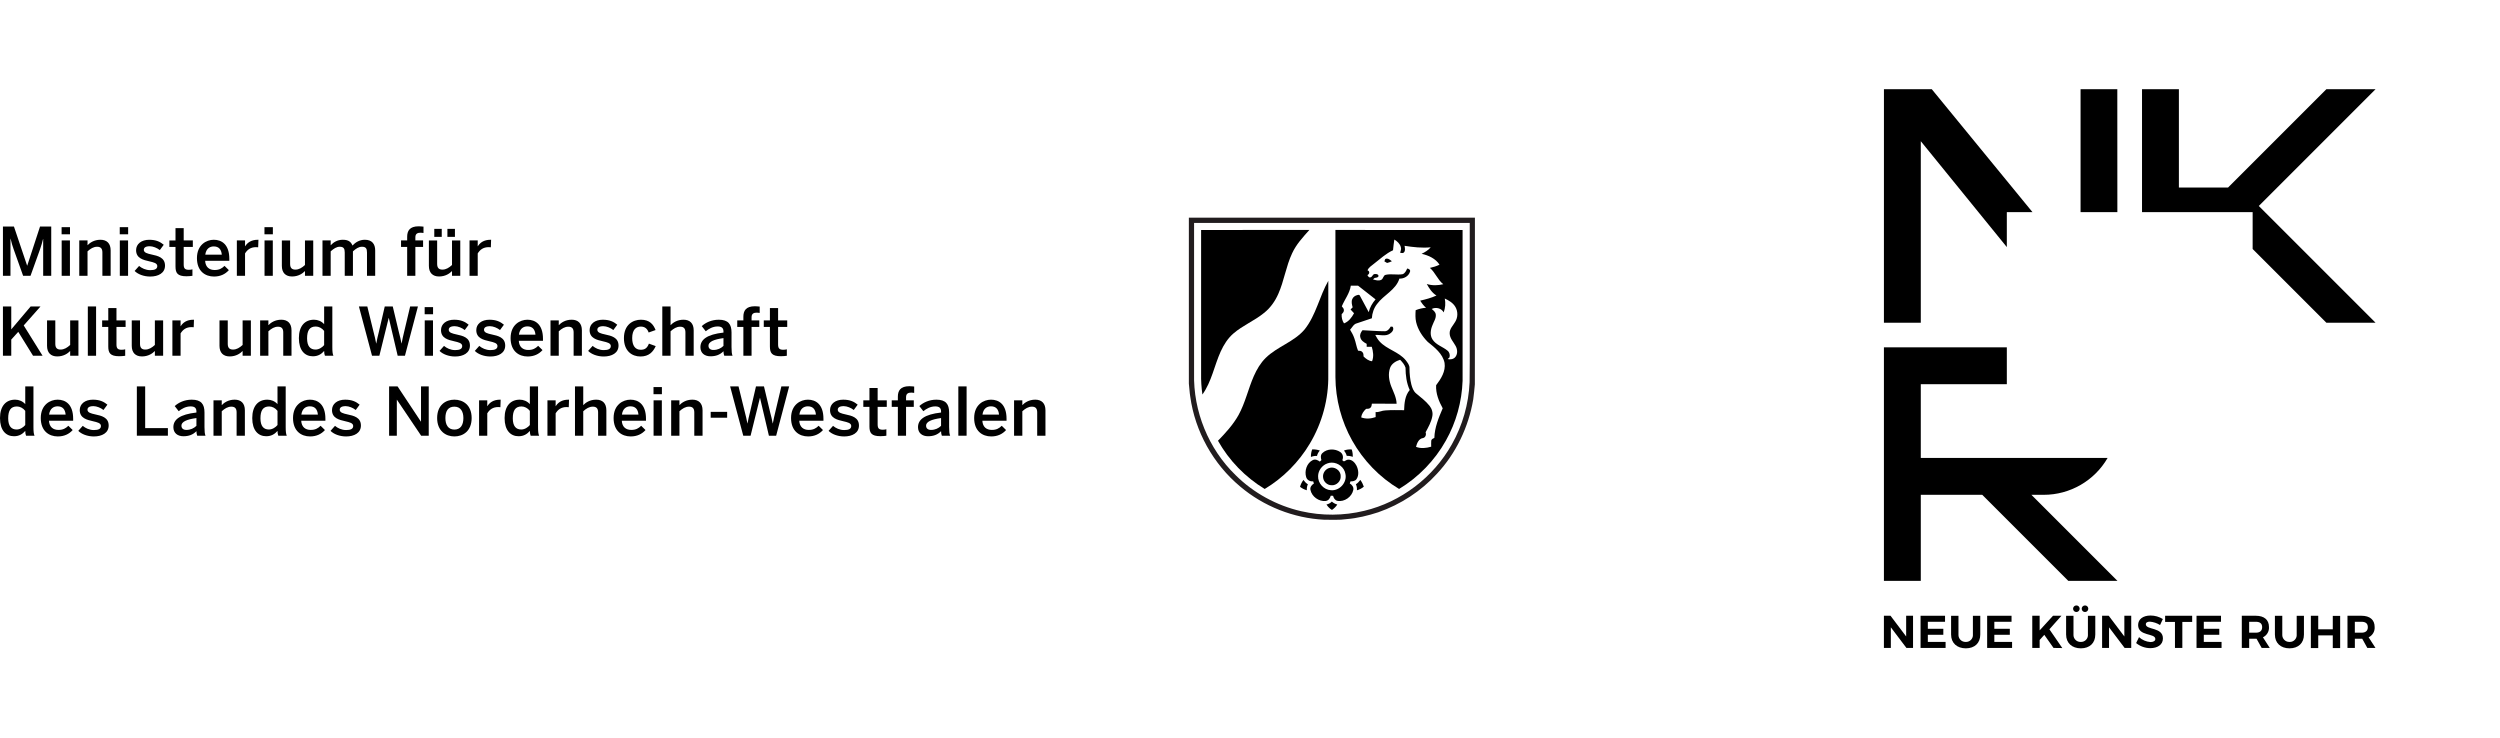<?xml version="1.0" encoding="UTF-8" standalone="no"?><!DOCTYPE svg PUBLIC "-//W3C//DTD SVG 1.1//EN" "http://www.w3.org/Graphics/SVG/1.1/DTD/svg11.dtd"><svg width="100%" height="100%" viewBox="0 0 2825 834" version="1.1" xmlns="http://www.w3.org/2000/svg" xmlns:xlink="http://www.w3.org/1999/xlink" xml:space="preserve" xmlns:serif="http://www.serif.com/" style="fill-rule:evenodd;clip-rule:evenodd;stroke-linejoin:round;stroke-miterlimit:2;"><rect id="Logo_mkvnrw-NKR_blk" x="0" y="0" width="2825" height="833.333" style="fill:none;"/><clipPath id="_clip1"><rect x="0" y="0" width="2825" height="833.333"/></clipPath><g clip-path="url(#_clip1)"><g><g><path id="schwarz" d="M1343.41,245.936l323.245,0.001c-0.043,62.804 0.095,125.608 -0.07,188.41c-0.439,5.626 -1.125,11.231 -1.811,16.837c-5.226,31.239 -19.426,61.033 -41.082,84.223c-17.975,19.696 -40.988,34.613 -66.129,43.427c-11.692,3.841 -23.75,6.763 -36.032,7.786c-8.321,1.271 -16.788,0.573 -25.176,0.686c-34.592,-1.748 -68.514,-15.141 -94.967,-37.533c-30.428,-25.389 -51.029,-62.281 -56.399,-101.568c-0.836,-4.856 -0.963,-9.785 -1.58,-14.664c-0.004,-62.535 -0.004,-125.07 0.001,-187.605Zm5.895,5.98l-0,170.065c-1.026,42.592 16.298,85.275 46.919,114.928c20.268,20.128 46.28,34.373 74.117,40.751c23.368,5.354 47.996,5.197 71.296,-0.454c41.506,-9.873 78.118,-37.888 98.937,-75.07c12.104,-21.387 19.022,-45.667 20.069,-70.214c0.33,-15.099 0.098,-30.205 0.168,-45.306l-0.003,-134.702l-311.503,0.002Z" style="fill:#211c1e;"/><g id="gruen"><path id="gruen_oben" d="M1357.25,259.867c40.775,-0.013 81.551,0.02 122.326,-0.017c-7.275,8.166 -14.926,16.342 -19.494,26.417c-6.915,14.684 -9.021,31.072 -15.627,45.876c-3.651,8.325 -9.079,15.984 -16.279,21.605c-10.762,8.805 -24.011,13.994 -34.504,23.163c-6.318,5.455 -10.81,12.691 -14.265,20.214c-7.281,16.052 -10.25,34.124 -20.679,48.674c-1.14,-7.879 -1.637,-15.851 -1.479,-23.81c0.001,-54.041 -0.001,-108.082 0.001,-162.122Z" style="fill-rule:nonzero;"/><path id="gruen_unten" d="M1474.38,372.052c12.784,-16.154 16.542,-37.06 26.61,-54.723c-0.073,35.432 -0.014,70.866 -0.03,106.299c0.462,27.121 -6.892,54.297 -20.805,77.57c-12.451,20.957 -30.132,38.804 -51.048,51.338c-21.865,-13.267 -40.307,-32.153 -52.778,-54.503c8.62,-8.876 17.096,-18.116 23.184,-28.967c7.683,-13.947 10.963,-29.716 17.365,-44.212c3.328,-7.441 7.486,-14.666 13.35,-20.408c13.13,-12.93 32.207,-18.077 44.152,-32.394Z" style="fill-rule:nonzero;"/></g><path id="rot" d="M1509.03,426.136c-0.019,-55.426 -0.005,-110.852 -0.007,-166.278c47.9,0.02 95.799,0.001 143.699,0.009c0.006,56.791 -0.007,113.583 0.007,170.375c-0.824,23.599 -7.258,47.025 -18.878,67.603c-12.492,22.396 -30.938,41.417 -52.883,54.676c-22.02,-13.144 -40.422,-32.225 -52.951,-54.587c-12.281,-21.813 -18.847,-46.772 -18.987,-71.798Zm17.383,-103.36c-1.229,8.654 -6.952,15.51 -10.175,23.392c1.038,1.272 2.438,2.562 2.347,4.363c0.102,1.871 -1.281,3.272 -2.502,4.484c-0.24,3.663 0.598,7.336 2.641,10.407c5.256,-1.944 8.788,-6.696 11.35,-11.465c-1.351,-1.391 -2.664,-2.817 -3.953,-4.26l2.386,-2.41c-0.819,-3.044 -1.798,-6.451 -0.36,-9.469c0.996,-2.307 3.235,-3.804 5.619,-4.384c0.95,-0.279 2.399,-0.632 2.845,0.611c3.389,6.213 6.684,12.48 10.046,18.71c1.256,-5.407 4.101,-10.297 7.724,-14.455c-6.598,-5.173 -13.165,-10.385 -19.791,-15.521c-2.727,0.012 -5.453,0.012 -8.177,-0.003Zm49.185,-52.105c-0.579,4.031 -1.137,8.049 -1.48,12.108c-8.118,3.696 -14.602,9.935 -21.605,15.295c-2.65,2.199 -5.922,4.033 -7.236,7.4c2.922,0.953 2.336,4.327 -0.123,5.366c0.766,1.068 1.36,2.808 3.001,2.589c2.744,0.13 2.871,-4.234 5.776,-3.782c1.738,-0.285 4.464,0.717 3.577,2.92c-1.028,1.276 -2.742,1.209 -4.193,1.52c-0.624,0.536 -1.236,1.063 -1.851,1.604c2.982,0.934 6.365,1.982 9.354,0.493c2.449,-1.18 2.148,-5.076 5.057,-5.653c6.235,-1.395 12.717,0.393 18.995,-0.678c2.867,-0.948 4.116,-3.921 5.241,-6.455c1.751,0.234 3.947,1.466 3.228,3.577c-1.578,5.114 -6.827,8.085 -12.026,7.852c-3.996,12.895 -17.715,18.378 -25.264,28.719c-3.586,4.597 -5.518,10.298 -5.859,16.096c-5.664,1.859 -11.256,3.892 -16.939,5.694c-3.704,0.843 -5.256,4.732 -7.668,7.257c1.918,3.071 3.671,6.279 4.831,9.723c1.711,4.556 2.275,9.444 4.173,13.938c1.722,0.104 3.729,0.085 4.893,1.603c1.347,1.28 1.29,3.261 1.357,4.975c2.669,2.563 5.774,5.002 9.6,5.365c2.123,-5.273 1.245,-11.038 -0.329,-16.322c-1.913,-0.006 -3.826,-0.011 -5.736,0l-0.02,-3.351c-3.161,-1.613 -6.642,-3.897 -7.257,-7.688c-0.666,-2.871 0.797,-5.57 2.57,-7.709c8.343,0.334 16.661,1.212 25.017,1.172c3.238,0.09 5.405,-2.754 6.846,-5.283l2.117,0.184c2.115,2.991 -0.514,6.181 -3.042,7.792c-4.896,3.395 -11.063,1.176 -16.548,1.48c1.368,2.602 2.856,5.177 4.851,7.359c8.341,9.156 21.731,11.627 29.623,21.297c1.959,2.671 4.463,5.525 4.193,9.065c0.028,6.166 0.628,12.365 2.117,18.358c1.032,3.691 2.378,7.604 5.469,10.093c5.204,4.369 10.753,8.476 15.006,13.835c2.665,3.305 4.102,7.77 3.186,11.985c-1.17,6.473 -4.521,12.249 -7.564,17.987c0.981,2.488 -0.043,5.876 -2.858,6.537c-4.805,0.543 -6.967,5.833 -7.976,9.95c5.527,2.18 11.585,1.43 17.145,-0.186c0.004,-2.287 -0.165,-4.589 0.062,-6.865c0.344,-1.764 2.11,-2.378 3.515,-3.084c0.281,-11.744 4.863,-22.788 9.435,-33.426c-4.393,-7.987 -7.943,-16.771 -7.442,-26.065c5.468,-7.175 11.004,-15.771 9.539,-25.224c-2.116,-10.492 -11.136,-17.389 -18.995,-23.743c-6.147,-6.179 -11.126,-13.824 -13.136,-22.386c-1.009,-4.407 -0.823,-8.969 -0.534,-13.445c3.762,-1.503 7.708,-2.472 11.759,-2.734c-2.713,-2.229 -4.781,-5.098 -6.619,-8.058c6.261,-1.43 12.523,-3.08 18.377,-5.776c-4.999,-3.022 -8.19,-8.037 -10.936,-13.034c6.057,1.927 12.5,1.741 18.624,0.247c-6.373,-4.997 -8.98,-13.192 -15.109,-18.439c3.741,-0.809 7.429,-1.933 10.874,-3.618c-4.449,-6.946 -12.447,-10.582 -20.248,-12.293c3.828,-1.837 7.56,-4.087 10.34,-7.36c-9.897,0.971 -19.827,-0.142 -29.602,-1.686c0.396,2.428 1.12,5.397 -0.678,7.442c-1.138,1.2 -2.897,0.642 -4.296,0.432c0.525,-2.078 1.522,-4.238 0.76,-6.394c-0.96,-3.845 -4.107,-6.559 -7.339,-8.572Zm-8.284,21.523c2.016,0.075 3.931,1.83 5.509,2.981c-1.723,0.886 -3.554,1.502 -5.427,1.974c-1.017,-0.606 -2.032,-1.202 -3.043,-1.809l0.926,-2.57c0.684,-0.431 1.363,-0.6 2.035,-0.576Zm65.284,45.142c1.08,5.229 0.6,10.665 -1.237,15.666c-2.515,-4.773 -8.905,-6.323 -13.553,-3.864c2.011,1.621 4.306,3.46 4.616,6.222c0.536,4.412 -2.349,8.135 -3.747,12.106c-2.147,5.03 -3.104,11.19 -0.001,16.049c3.935,6.221 11.523,8.164 16.947,12.661c2.32,1.8 3.08,4.944 2.291,7.713l-2.053,1.88c3.079,0.728 6.73,0.163 8.765,-2.465c2.731,-3.506 2.327,-8.561 0.277,-12.299c-2.465,-4.628 -6.681,-8.68 -6.785,-14.244c-0.263,-5.219 3.92,-8.929 6.271,-13.151c3.109,-4.987 3.201,-11.698 0.21,-16.756c-2.642,-4.582 -7.334,-7.368 -12.001,-9.518Zm-61.811,78.358c-2.422,6.825 -1.22,14.42 1.353,21.029c2.479,6.318 5.843,12.516 6.021,19.466c-9.307,-0.008 -18.613,0.039 -27.919,-0.026c-0.262,1.669 -0.37,3.628 -1.839,4.746c-1.277,1.191 -3.129,0.993 -4.729,1.093c-2.806,2.528 -5.099,5.808 -5.543,9.645c5.242,2.025 11.129,1.503 16.345,-0.335c-0.03,-1.893 -0.04,-3.784 -0.048,-5.672c3.848,0.401 7.244,-1.829 11.043,-1.879c7.041,-0.537 14.113,-0.318 21.167,-0.254c0.277,-7.874 0.974,-16.548 6.342,-22.788c-3.611,-7.884 -4.692,-16.654 -4.737,-25.245c-1.063,-3.49 -3.643,-6.336 -6.122,-8.938c-4.714,1.497 -9.564,4.251 -11.334,9.158Z"/><g id="blume"><path id="blume_nw" d="M1481.36,516.344c-0.102,-2.929 0.386,-5.822 1.414,-8.561c2.945,-0.064 5.887,0.307 8.666,1.318c-1.587,1.738 -2.746,3.801 -3.226,6.12c-2.358,-0.214 -4.665,0.273 -6.854,1.123Z" style="fill-rule:nonzero;"/><path id="blume_no" d="M1518.72,509.077c2.787,-1.038 5.755,-1.407 8.719,-1.205c0.945,2.693 1.278,5.523 1.181,8.371c-2.168,-0.858 -4.474,-1.18 -6.794,-1.075c-0.563,-2.252 -1.703,-4.269 -3.106,-6.091Z" style="fill-rule:nonzero;"/><path id="blume_mitte" d="M1501.67,528.942c6.017,-2.35 13.431,2.488 13.286,9.043c0.517,5.625 -4.77,10.844 -10.38,10.318c-4.752,0.012 -9.065,-4.021 -9.462,-8.739c-0.674,-4.52 2.248,-9.168 6.556,-10.622Z" style="fill-rule:nonzero;"/><path id="blume_ring" d="M1504.12,507.939c-3.663,0.166 -7.236,1.491 -9.847,4.07c-2.192,2.065 -1.929,5.252 -1.069,7.874c-0.591,0.574 -1.186,1.161 -1.788,1.726c-2.246,-1.683 -5.166,-3.078 -7.935,-1.726c-6.862,3.34 -9.701,12.34 -7.462,19.364c1.065,3.344 4.531,5.069 7.894,4.646c0.25,0.829 0.519,1.659 0.801,2.488c-2.453,1.458 -4.595,4.13 -3.905,7.153c1.477,7.595 9.5,13.398 17.165,12.56c3.156,-0.303 5.035,-3.066 5.755,-5.899c0.883,-0.005 1.765,-0.002 2.653,0.02c0.625,2.543 2.095,5.136 4.871,5.715c7.945,1.565 16.494,-4.591 18.008,-12.457c0.573,-3.08 -1.51,-5.738 -4.029,-7.196c0.208,-0.588 0.635,-1.754 0.843,-2.343c2.44,0.054 5.167,-0.308 6.722,-2.426c3.11,-4.521 2.331,-10.642 0.021,-15.335c-1.81,-3.475 -5.047,-6.972 -9.292,-6.784c-1.88,-0.033 -3.227,1.469 -4.934,1.974c-0.621,-0.428 -1.224,-0.872 -1.809,-1.336c1.572,-3.199 0.731,-7.211 -2.282,-9.231c-2.952,-2.029 -6.718,-3.023 -10.381,-2.857Zm0.74,14.821c7.202,-0.015 14.235,5.339 15.438,12.663c2.25,9.573 -6.54,19.451 -16.28,18.522c-8.115,-0.386 -14.939,-7.902 -14.575,-16.014c0.131,-6.327 4.529,-12.186 10.463,-14.266c1.608,-0.619 3.293,-0.901 4.954,-0.905Z" style="fill-rule:nonzero;"/><path id="blume_sw" d="M1469.04,550.097c0.752,-2.829 2.09,-5.44 3.844,-7.773c1.344,1.957 3,3.68 5.004,4.97c-1.062,2.08 -1.256,4.394 -1.197,6.694c-2.789,-0.777 -5.387,-2.088 -7.651,-3.891Z" style="fill-rule:nonzero;"/><path id="blume_so" d="M1532.13,547.264c1.988,-1.313 3.649,-3.028 5.038,-4.953c1.735,2.297 3.011,4.884 3.943,7.605c-2.236,1.967 -4.922,3.314 -7.782,4.113c0.105,-2.326 -0.068,-4.684 -1.199,-6.765Z" style="fill-rule:nonzero;"/><path id="blume_s" d="M1504.98,566.798c1.767,1.602 3.886,2.71 6.189,3.336c-1.575,2.438 -3.667,4.47 -6.061,6.101c-2.535,-1.526 -4.616,-3.642 -6.2,-6.129c2.305,-0.518 4.44,-1.578 6.072,-3.308Z" style="fill-rule:nonzero;"/></g></g><g><path d="M3.313,255.948l12.422,0l14.907,44.193l0.15,0l14.455,-44.193l12.648,0l0,55.712l-9.109,0l-0,-41.558l-0.151,-0c-0.828,3.84 -2.033,7.453 -3.312,11.368l-10.842,30.19l-8.357,0l-10.766,-30.19c-1.355,-3.99 -2.183,-6.399 -3.387,-11.745l-0.151,0l0,41.935l-8.507,0l-0,-55.712Z" style="fill-rule:nonzero;"/><path d="M69.61,256.701l9.486,-0l0,8.056l-9.486,-0l0,-8.056Zm0.075,14.982l9.336,-0l-0,39.977l-9.336,0l0,-39.977Z" style="fill-rule:nonzero;"/><path d="M89.569,271.683l9.335,-0l0,5.421c2.56,-2.711 7.378,-6.174 14.606,-6.174c7.227,0 11.519,4.141 11.519,12.046l-0,28.684l-9.336,0l0,-26.35c0,-4.442 -1.882,-6.475 -5.948,-6.475c-4.065,0 -7.453,2.108 -10.841,5.195l0,27.63l-9.335,0l-0,-39.977Z" style="fill-rule:nonzero;"/><path d="M135.313,256.701l9.486,-0l-0,8.056l-9.486,-0l-0,-8.056Zm0.075,14.982l9.336,-0l-0,39.977l-9.336,0l0,-39.977Z" style="fill-rule:nonzero;"/><path d="M152.132,306.172l5.044,-5.647c3.011,2.56 7.453,4.743 12.573,4.743c5.119,0 7.98,-1.28 7.98,-4.592c0,-3.313 -4.065,-4.216 -8.884,-5.346c-6.851,-1.581 -15.057,-3.387 -15.057,-12.648c0,-7.001 6.023,-11.744 14.832,-11.744c7.603,-0 12.271,2.183 16.412,5.646l-4.442,6.023c-2.936,-2.409 -7.679,-4.367 -11.293,-4.367c-5.119,0 -6.776,1.807 -6.776,4.066c0,3.237 3.991,4.216 8.734,5.27c6.851,1.506 15.207,3.237 15.207,12.573c0,8.432 -7.603,12.347 -16.713,12.347c-7.378,-0 -14.003,-2.635 -17.617,-6.324Z" style="fill-rule:nonzero;"/><path d="M198.32,301.203l0,-22.134l-6.926,-0l-0,-7.379l6.926,0l0,-13.935l9.26,-0l0,13.928l10.315,-0l-0,7.378l-10.315,0l0,19.8c0,4.292 1.28,6.023 5.873,6.023c1.355,0 3.086,-0.225 3.99,-0.527l-0,7.303c-0.979,0.226 -4.442,0.527 -6.776,0.527c-10.164,0 -12.347,-3.764 -12.347,-10.992l0,0.008Z" style="fill-rule:nonzero;"/><path d="M222.547,291.709c0,-15.208 10.766,-20.779 19.048,-20.779c8.959,0 17.542,5.345 17.542,21.607l-0,2.184l-27.329,-0c0.376,7.227 4.818,10.389 10.69,10.389c5.195,0 8.207,-1.731 11.218,-4.668l4.894,4.819c-4.141,4.592 -9.637,7.227 -16.789,7.227c-10.013,0 -19.274,-6.098 -19.274,-20.779Zm28.082,-3.915c-0.527,-6.098 -3.538,-9.335 -9.109,-9.335c-4.518,-0 -8.658,2.559 -9.562,9.335l18.671,0Z" style="fill-rule:nonzero;"/><path d="M267.644,271.683l9.26,-0l0,6.55l0.151,-0c2.484,-3.99 6.776,-7.303 14.38,-7.303l0.602,0l-0.301,8.507c-0.452,-0.075 -1.958,-0.15 -2.485,-0.15c-5.947,-0 -9.712,2.786 -12.347,7.077l0,25.296l-9.26,0l0,-39.977Z" style="fill-rule:nonzero;"/><path d="M298.85,256.701l9.487,-0l-0,8.056l-9.487,-0l0,-8.056Zm0.076,14.982l9.335,-0l0,39.977l-9.335,0l-0,-39.977Z" style="fill-rule:nonzero;"/><path d="M318.493,300.375l-0,-28.685l9.335,0l0,26.501c0,4.442 1.882,6.475 5.948,6.475c4.065,0 7.453,-2.108 10.841,-5.195l0,-27.781l9.336,0l-0,39.978l-9.336,-0l0,-5.421c-2.56,2.71 -7.378,6.174 -14.605,6.174c-7.228,-0 -11.519,-4.141 -11.519,-12.046Z" style="fill-rule:nonzero;"/><path d="M364.41,271.683l9.26,-0l0,5.496c3.087,-3.388 7.604,-6.249 13.702,-6.249c6.701,0 9.336,2.635 10.917,6.55c3.162,-3.463 7.905,-6.55 14.003,-6.55c8.131,0 11.67,4.894 11.67,12.046l-0,28.684l-9.26,0l-0,-26.35c-0,-4.442 -1.28,-6.475 -5.647,-6.475c-3.764,0 -6.776,2.108 -10.239,5.195l0,27.63l-9.26,0l-0,-26.35c-0,-4.442 -1.28,-6.475 -5.647,-6.475c-3.689,0 -6.776,2.108 -10.239,5.195l0,27.63l-9.26,0l0,-39.977Z" style="fill-rule:nonzero;"/><path d="M460.099,279.061l-6.926,0l-0,-7.378l6.926,-0l0,-4.066c0,-6.7 2.786,-11.895 12.95,-11.895c1.731,0 4.818,0.301 5.496,0.377l-0,7.152c-0.603,-0.151 -2.108,-0.301 -3.162,-0.301c-3.313,-0 -6.023,0.903 -6.023,5.194l-0,3.539l8.733,-0l-0,7.378l-8.733,0l-0,32.599l-9.261,0l0,-32.599Z" style="fill-rule:nonzero;"/><path d="M484.643,300.375l-0,-28.685l9.335,0l0,26.501c0,4.442 1.883,6.475 5.948,6.475c4.065,0 7.453,-2.108 10.841,-5.195l0,-27.781l9.336,0l-0,39.978l-9.336,-0l0,-5.421c-2.559,2.71 -7.378,6.174 -14.605,6.174c-7.228,-0 -11.519,-4.141 -11.519,-12.046Zm6.098,-41.792l8.432,0l0,9.11l-8.432,-0l0,-9.11Zm14.832,0l8.507,0l-0,9.11l-8.507,-0l-0,-9.11Z" style="fill-rule:nonzero;"/><path d="M530.56,271.683l9.26,-0l0,6.55l0.151,-0c2.484,-3.99 6.776,-7.303 14.38,-7.303l0.602,0l-0.301,8.507c-0.452,-0.075 -1.958,-0.15 -2.485,-0.15c-5.947,-0 -9.712,2.786 -12.347,7.077l0,25.296l-9.26,0l0,-39.977Z" style="fill-rule:nonzero;"/><path d="M3.313,346.292l9.41,0l0,25.899l21.909,-25.899l11.142,0l-18.972,21.457l21.306,34.255l-10.766,0l-16.713,-27.028l-7.906,8.733l0,18.295l-9.41,0l-0,-55.712Z" style="fill-rule:nonzero;"/><path d="M53.16,390.719l-0,-28.685l9.335,0l0,26.501c0,4.442 1.883,6.475 5.948,6.475c4.066,0 7.453,-2.108 10.841,-5.195l0,-27.781l9.336,0l-0,39.978l-9.336,-0l0,-5.421c-2.559,2.71 -7.378,6.174 -14.605,6.174c-7.228,-0 -11.519,-4.141 -11.519,-12.046Z" style="fill-rule:nonzero;"/><rect x="99.243" y="346.292" width="9.336" height="55.712"/><path d="M122.348,391.547l0,-22.134l-6.926,-0l-0,-7.379l6.926,0l0,-13.928l9.261,0l-0,13.928l10.314,0l-0,7.379l-10.314,-0l-0,19.8c-0,4.291 1.279,6.023 5.872,6.023c1.355,-0 3.087,-0.226 3.99,-0.527l0,7.303c-0.979,0.226 -4.442,0.527 -6.776,0.527c-10.163,-0 -12.347,-3.765 -12.347,-10.992Z" style="fill-rule:nonzero;"/><path d="M148.879,390.719l0,-28.685l9.336,0l-0,26.501c-0,4.442 1.882,6.475 5.948,6.475c4.065,0 7.453,-2.108 10.841,-5.195l-0,-27.781l9.335,0l0,39.978l-9.335,-0l-0,-5.421c-2.56,2.71 -7.378,6.174 -14.606,6.174c-7.227,-0 -11.519,-4.141 -11.519,-12.046Z" style="fill-rule:nonzero;"/><path d="M194.797,362.027l9.26,-0l-0,6.55l0.151,-0c2.484,-3.99 6.775,-7.303 14.379,-7.303l0.603,0l-0.302,8.507c-0.451,-0.075 -1.957,-0.15 -2.484,-0.15c-5.948,-0 -9.712,2.785 -12.347,7.077l-0,25.296l-9.26,0l-0,-39.977Z" style="fill-rule:nonzero;"/><path d="M248.024,390.719l0,-28.685l9.336,0l-0,26.501c-0,4.442 1.882,6.475 5.948,6.475c4.065,0 7.453,-2.108 10.841,-5.195l-0,-27.781l9.335,0l0,39.978l-9.335,-0l-0,-5.421c-2.56,2.71 -7.378,6.174 -14.606,6.174c-7.227,-0 -11.519,-4.141 -11.519,-12.046Z" style="fill-rule:nonzero;"/><path d="M293.942,362.027l9.335,-0l0,5.421c2.56,-2.711 7.378,-6.174 14.606,-6.174c7.227,0 11.519,4.141 11.519,12.046l-0,28.684l-9.336,0l0,-26.35c0,-4.442 -1.882,-6.475 -5.947,-6.475c-4.066,0 -7.454,2.108 -10.842,5.195l0,27.63l-9.335,0l-0,-39.977Z" style="fill-rule:nonzero;"/><path d="M337.743,382.128c0,-13.852 6.852,-20.854 17.091,-20.854c4.291,0 8.507,1.732 11.443,5.044l0,-20.026l9.26,0l0,45.925c0,4.818 0.302,7.754 1.205,9.787l-9.561,0c-0.527,-1.129 -0.904,-3.388 -0.904,-5.42c-2.936,3.387 -6.776,6.022 -12.723,6.022c-9.11,0 -15.811,-6.625 -15.811,-20.478Zm28.534,7.838l0,-16.036c-2.484,-3.238 -6.098,-4.969 -9.411,-4.969c-7.001,-0 -9.862,4.517 -9.862,13.401c-0,8.884 3.614,12.648 9.561,12.648c3.84,0 7.529,-2.409 9.712,-5.044Z" style="fill-rule:nonzero;"/><path d="M405.569,346.292l9.486,0l7.077,28.835c1.13,4.442 2.184,8.582 2.936,12.949l0.151,0c0.753,-4.291 1.732,-8.432 2.861,-12.874l6.7,-28.91l9.035,0l6.926,29.061c1.205,4.743 2.108,8.055 2.936,12.723l0.151,0c0.828,-4.818 1.656,-7.754 2.71,-12.497l6.927,-29.287l8.808,0l-14.681,55.712l-8.206,0l-10.013,-42.687l-0.151,-0l-10.54,42.687l-8.281,0l-14.832,-55.712Z" style="fill-rule:nonzero;"/><path d="M479.87,347.045l9.486,-0l-0,8.056l-9.486,-0l-0,-8.056Zm0.075,14.982l9.335,-0l0,39.977l-9.335,0l-0,-39.977Z" style="fill-rule:nonzero;"/><path d="M496.689,396.516l5.044,-5.647c3.011,2.56 7.453,4.743 12.573,4.743c5.119,0 7.98,-1.28 7.98,-4.592c0,-3.313 -4.065,-4.216 -8.884,-5.346c-6.851,-1.581 -15.057,-3.387 -15.057,-12.648c-0,-7.001 6.023,-11.744 14.831,-11.744c7.604,-0 12.272,2.183 16.413,5.646l-4.442,6.023c-2.936,-2.409 -7.679,-4.367 -11.293,-4.367c-5.119,0 -6.776,1.807 -6.776,4.066c0,3.237 3.99,4.216 8.733,5.27c6.852,1.506 15.208,3.237 15.208,12.573c0,8.432 -7.604,12.347 -16.713,12.347c-7.378,-0 -14.004,-2.635 -17.617,-6.324Z" style="fill-rule:nonzero;"/><path d="M536.538,396.516l5.044,-5.647c3.012,2.56 7.453,4.743 12.573,4.743c5.119,0 7.98,-1.28 7.98,-4.592c0,-3.313 -4.065,-4.216 -8.883,-5.346c-6.852,-1.581 -15.058,-3.387 -15.058,-12.648c0,-7.001 6.023,-11.744 14.832,-11.744c7.604,-0 12.271,2.183 16.412,5.646l-4.442,6.023c-2.936,-2.409 -7.679,-4.367 -11.293,-4.367c-5.119,0 -6.776,1.807 -6.776,4.066c0,3.237 3.991,4.216 8.734,5.27c6.851,1.506 15.208,3.237 15.208,12.573c-0,8.432 -7.604,12.347 -16.714,12.347c-7.378,-0 -14.003,-2.635 -17.617,-6.324Z" style="fill-rule:nonzero;"/><path d="M576.974,382.053c0,-15.208 10.766,-20.779 19.048,-20.779c8.959,0 17.542,5.345 17.542,21.607l-0,2.184l-27.329,-0c0.376,7.227 4.818,10.389 10.69,10.389c5.195,0 8.207,-1.731 11.218,-4.668l4.894,4.819c-4.141,4.592 -9.637,7.227 -16.789,7.227c-10.013,0 -19.274,-6.098 -19.274,-20.779Zm28.082,-3.915c-0.527,-6.098 -3.538,-9.335 -9.109,-9.335c-4.518,-0 -8.658,2.559 -9.562,9.335l18.671,0Z" style="fill-rule:nonzero;"/><path d="M622.071,362.027l9.336,-0l-0,5.421c2.559,-2.711 7.378,-6.174 14.605,-6.174c7.228,0 11.519,4.141 11.519,12.046l0,28.684l-9.335,0l-0,-26.35c-0,-4.442 -1.883,-6.475 -5.948,-6.475c-4.066,0 -7.453,2.108 -10.841,5.195l-0,27.63l-9.336,0l0,-39.977Z" style="fill-rule:nonzero;"/><path d="M664.608,396.516l5.044,-5.647c3.012,2.56 7.454,4.743 12.573,4.743c5.12,0 7.981,-1.28 7.981,-4.592c-0,-3.313 -4.066,-4.216 -8.884,-5.346c-6.851,-1.581 -15.058,-3.387 -15.058,-12.648c0,-7.001 6.023,-11.744 14.832,-11.744c7.604,-0 12.272,2.183 16.412,5.646l-4.442,6.023c-2.936,-2.409 -7.679,-4.367 -11.293,-4.367c-5.119,0 -6.775,1.807 -6.775,4.066c-0,3.237 3.99,4.216 8.733,5.27c6.851,1.506 15.208,3.237 15.208,12.573c-0,8.432 -7.604,12.347 -16.714,12.347c-7.378,-0 -14.003,-2.635 -17.617,-6.324Z" style="fill-rule:nonzero;"/><path d="M705.045,382.053c-0,-15.283 10.314,-20.779 19.198,-20.779c9.937,0 14.154,5.496 16.563,11.67l-7.83,2.785c-1.581,-4.517 -4.442,-6.7 -8.884,-6.7c-5.27,-0 -9.712,3.463 -9.712,13.024c0,8.508 3.463,13.175 9.561,13.175c4.217,0 7.153,-1.28 9.336,-6.926l7.679,2.786c-2.861,6.399 -7.604,11.744 -17.24,11.744c-9.637,0 -18.671,-6.173 -18.671,-20.779Z" style="fill-rule:nonzero;"/><path d="M748.402,346.292l9.336,0l-0,21.156c2.559,-2.711 7.378,-6.174 14.605,-6.174c7.228,0 11.519,4.141 11.519,12.046l0,28.684l-9.335,0l-0,-26.35c-0,-4.442 -1.883,-6.475 -5.948,-6.475c-4.066,0 -7.453,2.108 -10.841,5.195l-0,27.63l-9.336,0l0,-55.712Z" style="fill-rule:nonzero;"/><path d="M791.474,392.375c-0,-8.658 7.378,-14.455 26.049,-16.563l-0,-1.205c-0,-3.99 -2.108,-5.721 -6.55,-5.721c-5.571,-0 -10.089,2.71 -13.476,5.42l-4.518,-5.797c4.292,-3.915 10.992,-7.227 19.274,-7.227c10.69,-0 14.379,5.119 14.379,14.455l0,16.487c0,4.819 0.302,7.755 1.13,9.788l-9.336,-0c-0.527,-1.657 -0.903,-2.861 -0.903,-5.12c-4.066,4.141 -8.809,5.722 -14.756,5.722c-6.475,-0 -11.293,-3.614 -11.293,-10.239Zm26.049,-1.506l-0,-8.808c-11.067,1.505 -16.94,4.216 -16.94,8.582c0,3.162 2.184,4.819 5.571,4.819c4.744,-0 8.433,-1.807 11.369,-4.593Z" style="fill-rule:nonzero;"/><path d="M840.011,369.405l-6.926,0l-0,-7.378l6.926,-0l-0,-4.066c-0,-6.7 2.786,-11.895 12.949,-11.895c1.732,0 4.819,0.301 5.496,0.377l0,7.152c-0.602,-0.151 -2.108,-0.301 -3.162,-0.301c-3.313,-0 -6.023,0.903 -6.023,5.194l0,3.539l8.733,-0l0,7.378l-8.733,0l0,32.599l-9.26,0l-0,-32.599Z" style="fill-rule:nonzero;"/><path d="M869.99,391.547l0,-22.134l-6.926,-0l-0,-7.379l6.926,0l0,-13.928l9.26,0l0,13.928l10.315,0l-0,7.379l-10.315,-0l0,19.8c0,4.291 1.28,6.023 5.873,6.023c1.355,-0 3.086,-0.226 3.99,-0.527l-0,7.303c-0.979,0.226 -4.442,0.527 -6.776,0.527c-10.164,-0 -12.347,-3.765 -12.347,-10.992Z" style="fill-rule:nonzero;"/><path d="M-0,472.472c-0,-13.852 6.851,-20.854 17.09,-20.854c4.291,0 8.507,1.732 11.444,5.044l-0,-20.026l9.26,0l-0,45.925c-0,4.818 0.301,7.754 1.204,9.787l-9.561,0c-0.527,-1.129 -0.903,-3.388 -0.903,-5.42c-2.937,3.387 -6.776,6.022 -12.724,6.022c-9.109,0 -15.81,-6.625 -15.81,-20.478Zm28.534,7.83l-0,-16.036c-2.485,-3.237 -6.099,-4.969 -9.411,-4.969c-7.002,0 -9.863,4.518 -9.863,13.401c0,8.884 3.614,12.648 9.562,12.648c3.839,0 7.528,-2.409 9.712,-5.044Z" style="fill-rule:nonzero;"/><path d="M46.075,472.397c0,-15.208 10.766,-20.779 19.048,-20.779c8.959,0 17.542,5.345 17.542,21.607l-0,2.184l-27.329,-0c0.376,7.227 4.818,10.389 10.69,10.389c5.195,0 8.207,-1.731 11.218,-4.668l4.894,4.819c-4.141,4.592 -9.637,7.227 -16.789,7.227c-10.013,0 -19.274,-6.098 -19.274,-20.779Zm28.082,-3.915c-0.527,-6.098 -3.538,-9.335 -9.109,-9.335c-4.518,-0 -8.658,2.559 -9.562,9.335l18.671,0Z" style="fill-rule:nonzero;"/><path d="M88.462,486.86l5.044,-5.647c3.011,2.56 7.453,4.743 12.573,4.743c5.119,0 7.98,-1.28 7.98,-4.592c0,-3.313 -4.065,-4.216 -8.884,-5.346c-6.851,-1.581 -15.057,-3.387 -15.057,-12.648c0,-7.001 6.023,-11.744 14.832,-11.744c7.604,-0 12.271,2.183 16.412,5.646l-4.442,6.023c-2.936,-2.409 -7.679,-4.367 -11.293,-4.367c-5.119,0 -6.776,1.807 -6.776,4.066c0,3.237 3.991,4.216 8.734,5.27c6.851,1.506 15.208,3.237 15.208,12.573c-0,8.432 -7.604,12.347 -16.714,12.347c-7.378,-0 -14.003,-2.635 -17.617,-6.324Z" style="fill-rule:nonzero;"/><path d="M154.639,436.636l9.411,0l-0,47.129l25.672,0l0,8.583l-35.083,0l-0,-55.712Z" style="fill-rule:nonzero;"/><path d="M195.911,482.719c-0,-8.658 7.378,-14.455 26.049,-16.563l0,-1.205c0,-3.99 -2.108,-5.721 -6.55,-5.721c-5.571,-0 -10.088,2.71 -13.476,5.42l-4.517,-5.797c4.291,-3.915 10.992,-7.227 19.273,-7.227c10.691,-0 14.38,5.119 14.38,14.455l-0,16.487c-0,4.819 0.301,7.755 1.129,9.788l-9.335,-0c-0.527,-1.657 -0.904,-2.861 -0.904,-5.12c-4.065,4.141 -8.808,5.722 -14.756,5.722c-6.475,-0 -11.293,-3.614 -11.293,-10.239Zm26.049,-1.506l0,-8.808c-11.067,1.505 -16.939,4.216 -16.939,8.582c-0,3.162 2.183,4.819 5.571,4.819c4.743,-0 8.432,-1.807 11.368,-4.593Z" style="fill-rule:nonzero;"/><path d="M241.241,452.371l9.336,-0l-0,5.421c2.559,-2.711 7.378,-6.174 14.605,-6.174c7.228,0 11.519,4.141 11.519,12.046l0,28.684l-9.335,0l-0,-26.35c-0,-4.442 -1.883,-6.475 -5.948,-6.475c-4.066,0 -7.454,2.108 -10.841,5.195l-0,27.63l-9.336,0l0,-39.977Z" style="fill-rule:nonzero;"/><path d="M285.043,472.472c-0,-13.852 6.851,-20.854 17.09,-20.854c4.291,0 8.507,1.732 11.443,5.044l0,-20.026l9.261,0l-0,45.925c-0,4.818 0.301,7.754 1.204,9.787l-9.561,0c-0.527,-1.129 -0.904,-3.388 -0.904,-5.42c-2.936,3.387 -6.775,6.022 -12.723,6.022c-9.11,0 -15.81,-6.625 -15.81,-20.478Zm28.541,7.83l-0,-16.036c-2.484,-3.237 -6.098,-4.969 -9.411,-4.969c-7.001,0 -9.862,4.518 -9.862,13.401c-0,8.884 3.613,12.648 9.561,12.648c3.84,0 7.529,-2.409 9.712,-5.044Z" style="fill-rule:nonzero;"/><path d="M331.118,472.397c0,-15.208 10.766,-20.779 19.048,-20.779c8.959,0 17.542,5.345 17.542,21.607l-0,2.184l-27.329,-0c0.376,7.227 4.818,10.389 10.69,10.389c5.195,0 8.206,-1.731 11.218,-4.668l4.894,4.819c-4.141,4.592 -9.637,7.227 -16.789,7.227c-10.013,0 -19.274,-6.098 -19.274,-20.779Zm28.09,-3.915c-0.527,-6.098 -3.539,-9.335 -9.11,-9.335c-4.517,-0 -8.658,2.559 -9.561,9.335l18.671,0Z" style="fill-rule:nonzero;"/><path d="M373.505,486.86l5.044,-5.647c3.011,2.56 7.453,4.743 12.573,4.743c5.119,0 7.98,-1.28 7.98,-4.592c0,-3.313 -4.065,-4.216 -8.884,-5.346c-6.851,-1.581 -15.057,-3.387 -15.057,-12.648c-0,-7.001 6.023,-11.744 14.831,-11.744c7.604,-0 12.272,2.183 16.413,5.646l-4.442,6.023c-2.936,-2.409 -7.679,-4.367 -11.293,-4.367c-5.119,0 -6.776,1.807 -6.776,4.066c0,3.237 3.99,4.216 8.733,5.27c6.852,1.506 15.208,3.237 15.208,12.573c0,8.432 -7.604,12.347 -16.713,12.347c-7.378,-0 -14.004,-2.635 -17.617,-6.324Z" style="fill-rule:nonzero;"/><path d="M439.682,436.636l9.561,0l26.35,39.751l0.151,0l-0,-39.751l8.733,0l0,55.712l-8.582,0l-27.33,-40.579l-0.15,-0l-0,40.579l-8.733,0l-0,-55.712Z" style="fill-rule:nonzero;"/><path d="M493.971,472.397c-0,-14.756 9.712,-20.779 19.499,-20.779c9.787,0 19.499,6.023 19.499,20.779c0,14.756 -9.787,20.779 -19.499,20.779c-9.712,0 -19.499,-6.173 -19.499,-20.779Zm29.663,0c-0,-7.453 -3.162,-12.874 -10.164,-12.874c-7.002,0 -10.164,4.819 -10.164,12.874c0,7.604 3.087,13.025 10.164,13.025c6.701,-0 10.164,-4.819 10.164,-13.025Z" style="fill-rule:nonzero;"/><path d="M541.349,452.371l9.26,-0l-0,6.55l0.151,-0c2.484,-3.99 6.775,-7.303 14.379,-7.303l0.603,0l-0.302,8.507c-0.451,-0.075 -1.957,-0.15 -2.484,-0.15c-5.948,-0 -9.712,2.785 -12.347,7.077l-0,25.296l-9.26,0l-0,-39.977Z" style="fill-rule:nonzero;"/><path d="M570.199,472.472c-0,-13.852 6.851,-20.854 17.09,-20.854c4.291,0 8.507,1.732 11.443,5.044l0,-20.026l9.26,0l0,45.925c0,4.818 0.302,7.754 1.205,9.787l-9.561,0c-0.527,-1.129 -0.904,-3.388 -0.904,-5.42c-2.936,3.387 -6.776,6.022 -12.723,6.022c-9.11,0 -15.81,-6.625 -15.81,-20.478Zm28.533,7.83l0,-16.036c-2.484,-3.237 -6.098,-4.969 -9.411,-4.969c-7.001,0 -9.862,4.518 -9.862,13.401c-0,8.884 3.614,12.648 9.561,12.648c3.84,0 7.529,-2.409 9.712,-5.044Z" style="fill-rule:nonzero;"/><path d="M618.615,452.371l9.261,-0l-0,6.55l0.15,-0c2.485,-3.99 6.776,-7.303 14.38,-7.303l0.602,0l-0.301,8.507c-0.452,-0.075 -1.957,-0.15 -2.484,-0.15c-5.948,-0 -9.712,2.785 -12.347,7.077l-0,25.296l-9.261,0l0,-39.977Z" style="fill-rule:nonzero;"/><path d="M649.731,436.636l9.336,0l-0,21.156c2.56,-2.711 7.378,-6.174 14.606,-6.174c7.227,0 11.518,4.141 11.518,12.046l0,28.684l-9.335,0l-0,-26.35c-0,-4.442 -1.882,-6.475 -5.948,-6.475c-4.065,0 -7.453,2.108 -10.841,5.195l-0,27.63l-9.336,0l0,-55.712Z" style="fill-rule:nonzero;"/><path d="M693.368,472.397c-0,-15.208 10.766,-20.779 19.047,-20.779c8.959,0 17.542,5.345 17.542,21.607l-0,2.184l-27.329,-0c0.376,7.227 4.818,10.389 10.691,10.389c5.194,0 8.206,-1.731 11.217,-4.668l4.894,4.819c-4.141,4.592 -9.637,7.227 -16.789,7.227c-10.013,0 -19.273,-6.098 -19.273,-20.779Zm28.081,-3.915c-0.527,-6.098 -3.538,-9.335 -9.109,-9.335c-4.517,-0 -8.658,2.559 -9.562,9.335l18.671,0Z" style="fill-rule:nonzero;"/><path d="M738.464,437.389l9.486,-0l0,8.056l-9.486,-0l0,-8.056Zm0.076,14.982l9.335,-0l0,39.977l-9.335,0l-0,-39.977Z" style="fill-rule:nonzero;"/><path d="M758.423,452.371l9.335,-0l0,5.421c2.56,-2.711 7.378,-6.174 14.606,-6.174c7.227,0 11.519,4.141 11.519,12.046l-0,28.684l-9.336,0l0,-26.35c0,-4.442 -1.882,-6.475 -5.947,-6.475c-4.066,0 -7.454,2.108 -10.842,5.195l0,27.63l-9.335,0l-0,-39.977Z" style="fill-rule:nonzero;"/><rect x="803.083" y="465.396" width="18.596" height="6.625"/><path d="M825.051,436.636l9.487,0l7.077,28.835c1.129,4.442 2.183,8.582 2.936,12.949l0.15,0c0.753,-4.291 1.732,-8.432 2.861,-12.874l6.701,-28.91l9.034,0l6.926,29.061c1.205,4.743 2.108,8.055 2.937,12.723l0.15,0c0.828,-4.818 1.657,-7.754 2.711,-12.497l6.926,-29.287l8.808,0l-14.68,55.712l-8.207,0l-10.013,-42.687l-0.15,-0l-10.541,42.687l-8.281,0l-14.832,-55.712Z" style="fill-rule:nonzero;"/><path d="M893.901,472.397c0,-15.208 10.766,-20.779 19.048,-20.779c8.959,0 17.541,5.345 17.541,21.607l0,2.184l-27.329,-0c0.377,7.227 4.819,10.389 10.691,10.389c5.195,0 8.206,-1.731 11.218,-4.668l4.893,4.819c-4.14,4.592 -9.636,7.227 -16.789,7.227c-10.013,0 -19.273,-6.098 -19.273,-20.779Zm28.082,-3.915c-0.527,-6.098 -3.538,-9.335 -9.11,-9.335c-4.517,-0 -8.658,2.559 -9.561,9.335l18.671,0Z" style="fill-rule:nonzero;"/><path d="M936.287,486.86l5.045,-5.647c3.011,2.56 7.453,4.743 12.573,4.743c5.119,0 7.98,-1.28 7.98,-4.592c-0,-3.313 -4.066,-4.216 -8.884,-5.346c-6.851,-1.581 -15.057,-3.387 -15.057,-12.648c-0,-7.001 6.023,-11.744 14.831,-11.744c7.604,-0 12.272,2.183 16.413,5.646l-4.442,6.023c-2.936,-2.409 -7.679,-4.367 -11.293,-4.367c-5.12,0 -6.776,1.807 -6.776,4.066c0,3.237 3.99,4.216 8.733,5.27c6.851,1.506 15.208,3.237 15.208,12.573c0,8.432 -7.604,12.347 -16.713,12.347c-7.379,-0 -14.004,-2.635 -17.618,-6.324Z" style="fill-rule:nonzero;"/><path d="M982.476,481.891l-0,-22.134l-6.927,-0l0,-7.379l6.927,0l-0,-13.928l9.26,0l0,13.928l10.314,0l0,7.379l-10.314,-0l0,19.8c0,4.291 1.28,6.023 5.872,6.023c1.356,-0 3.087,-0.226 3.991,-0.527l-0,7.303c-0.979,0.226 -4.442,0.527 -6.776,0.527c-10.164,-0 -12.347,-3.765 -12.347,-10.992Z" style="fill-rule:nonzero;"/><path d="M1014.58,459.749l-6.926,0l-0,-7.378l6.926,-0l0,-4.066c0,-6.7 2.786,-11.895 12.949,-11.895c1.732,0 4.819,0.301 5.496,0.377l0,7.152c-0.602,-0.151 -2.108,-0.301 -3.162,-0.301c-3.312,-0 -6.023,0.903 -6.023,5.194l0,3.539l8.734,-0l-0,7.378l-8.734,0l0,32.599l-9.26,0l0,-32.599Z" style="fill-rule:nonzero;"/><path d="M1037.35,482.719c-0,-8.658 7.378,-14.455 26.049,-16.563l-0,-1.205c-0,-3.99 -2.108,-5.721 -6.55,-5.721c-5.571,-0 -10.088,2.71 -13.476,5.42l-4.517,-5.797c4.291,-3.915 10.991,-7.227 19.273,-7.227c10.691,-0 14.38,5.119 14.38,14.455l-0,16.487c-0,4.819 0.301,7.755 1.129,9.788l-9.336,-0c-0.527,-1.657 -0.903,-2.861 -0.903,-5.12c-4.066,4.141 -8.809,5.722 -14.756,5.722c-6.475,-0 -11.293,-3.614 -11.293,-10.239Zm26.049,-1.506l-0,-8.808c-11.067,1.505 -16.94,4.216 -16.94,8.582c0,3.162 2.184,4.819 5.572,4.819c4.743,-0 8.432,-1.807 11.368,-4.593Z" style="fill-rule:nonzero;"/><rect x="1082.92" y="436.636" width="9.336" height="55.712"/><path d="M1100.8,472.397c-0,-15.208 10.766,-20.779 19.047,-20.779c8.96,0 17.542,5.345 17.542,21.607l0,2.184l-27.329,-0c0.377,7.227 4.819,10.389 10.691,10.389c5.195,0 8.206,-1.731 11.218,-4.668l4.893,4.819c-4.141,4.592 -9.636,7.227 -16.789,7.227c-10.013,0 -19.273,-6.098 -19.273,-20.779Zm28.082,-3.915c-0.527,-6.098 -3.539,-9.335 -9.11,-9.335c-4.517,-0 -8.658,2.559 -9.561,9.335l18.671,0Z" style="fill-rule:nonzero;"/><path d="M1145.9,452.371l9.335,-0l0,5.421c2.56,-2.711 7.378,-6.174 14.606,-6.174c7.227,0 11.519,4.141 11.519,12.046l-0,28.684l-9.336,0l0,-26.35c0,-4.442 -1.882,-6.475 -5.948,-6.475c-4.065,0 -7.453,2.108 -10.841,5.195l0,27.63l-9.335,0l-0,-39.977Z" style="fill-rule:nonzero;"/></g></g><g id="Ebene_1"><path d="M2170.49,517.472l-0,-83.334l97.222,0l-0,-41.666l-138.889,-0l0,263.889l41.667,-0l-0,-97.223l69.444,0l97.222,97.223l55.556,-0l-97.222,-97.223l13.889,0c29.754,0.019 57.345,-15.898 72.222,-41.666l-211.111,-0Z" style="fill-rule:nonzero;"/><path d="M2392.62,239.694l-0.056,-138.889l-41.528,-0l0,138.889l41.584,-0Z" style="fill-rule:nonzero;"/><path d="M2267.71,279.222l-0,-39.528l28.972,-0l-113.75,-138.861l-54.083,-0l-0.028,263.861l41.667,-0l-0,-205.139l97.222,119.667Z" style="fill-rule:nonzero;"/><path d="M2684.37,100.805l-55.556,-0l-111.111,111.111l-55.556,0l0,-111.111l-41.666,-0l-0,138.889l125,-0l-0,41.667l83.333,83.333l55.556,-0l-131.945,-131.945l131.945,-131.944Z" style="fill-rule:nonzero;"/><path d="M2136.29,695.805l17.667,23.389l-0,-23.389l7.778,-0l-0,36.361l-7.472,0l-17.612,-23.305l0,23.305l-7.833,0l0,-36.361l7.472,-0Z" style="fill-rule:nonzero;"/><path d="M2197.9,695.805l0,6.806l-19.444,-0l-0,7.916l17.5,0l-0,6.778l-17.5,-0l-0,8.056l20.056,-0l-0,6.805l-28.278,0l-0,-36.361l27.666,-0Z" style="fill-rule:nonzero;"/><path d="M2221.26,725.361c0.147,0.008 0.296,0.012 0.444,0.012c4.221,0 7.694,-3.473 7.694,-7.694c0,-0.218 -0.009,-0.435 -0.027,-0.652l-0,-21.139l8.333,0l-0,21.139c-0,9.611 -6.278,15.584 -16.306,15.584c-10.027,-0 -16.666,-5.973 -16.666,-15.584l-0,-21.139l8.333,0l0,21.139c-0.011,0.17 -0.016,0.339 -0.016,0.509c-0,4.298 3.536,7.834 7.833,7.834c0.126,-0 0.252,-0.003 0.378,-0.009Z" style="fill-rule:nonzero;"/><path d="M2273.04,695.805l0,6.806l-19.444,-0l-0,7.916l17.5,0l-0,6.778l-17.5,-0l-0,8.056l20.055,-0l0,6.805l-28.166,0l-0,-36.361l27.555,-0Z" style="fill-rule:nonzero;"/><path d="M2320.49,732.166l-10.445,-14.805l-5.25,5.833l0,8.972l-8.333,0l-0,-36.361l8.333,-0l0,16.528l15.111,-16.528l9.5,-0l-13.583,15.306l14.583,21.194l-9.916,-0.139Z" style="fill-rule:nonzero;"/><path d="M2351.26,725.361c0.138,0.007 0.277,0.011 0.416,0.011c4.221,-0 7.694,-3.474 7.694,-7.695c0,-0.217 -0.009,-0.434 -0.027,-0.65l-0,-21.139l8.333,0l0,21.139c0,9.611 -6.305,15.584 -16.305,15.584c-10,-0 -16.667,-5.973 -16.667,-15.584l-0,-21.139l8.333,0l0,21.139c-0.011,0.17 -0.016,0.34 -0.016,0.511c-0,4.297 3.536,7.833 7.833,7.833c0.135,0 0.27,-0.003 0.406,-0.01Zm-1.25,-37.389c-0.06,1.999 -1.721,3.611 -3.721,3.611c-2.042,-0 -3.722,-1.681 -3.722,-3.723c-0,-2.042 1.68,-3.722 3.722,-3.722c0.009,0 0.017,0 0.026,0c0.02,-0 0.041,-0 0.061,-0c1.996,-0 3.639,1.642 3.639,3.639c-0,0.065 -0.002,0.13 -0.005,0.195Zm9.75,-0c-0.06,1.999 -1.721,3.61 -3.721,3.61c-2.042,0 -3.722,-1.68 -3.722,-3.722c-0,-2.042 1.68,-3.722 3.722,-3.722c0.018,-0 0.036,0 0.054,0c0.011,0 0.022,0 0.033,0c1.996,0 3.639,1.643 3.639,3.639c-0,0.065 -0.002,0.13 -0.005,0.195Z" style="fill-rule:nonzero;"/><path d="M2382.85,695.805l17.667,23.389l-0,-23.389l7.777,-0l0,36.361l-7.472,0l-17.611,-23.305l-0,23.305l-7.833,0l-0,-36.361l7.472,-0Z" style="fill-rule:nonzero;"/><path d="M2429.4,702.472c-2.777,-0 -4.611,0.972 -4.611,2.944c0,6.695 19.445,2.972 19.306,16.056c-0,7.111 -6.195,10.944 -14.222,10.944c-5.851,-0.024 -11.52,-2.054 -16.056,-5.75l3.278,-6.694c3.552,3.226 8.077,5.181 12.861,5.555c3.389,0 5.556,-1.25 5.556,-3.472c-0,-6.861 -19.445,-2.778 -19.445,-15.75c0,-6.583 5.556,-10.75 14.056,-10.75c4.91,-0.01 9.726,1.367 13.889,3.972l-3.167,6.778c-3.453,-2.176 -7.378,-3.491 -11.445,-3.833Z" style="fill-rule:nonzero;"/><path d="M2477.15,695.805l0,6.972l-11.111,0l0,29.389l-8.333,0l-0,-29.389l-11.111,0l-0,-6.972l30.555,-0Z" style="fill-rule:nonzero;"/><path d="M2509.74,695.805l-0,6.806l-19.445,-0l0,7.916l17.5,0l0,6.778l-17.5,-0l0,8.056l20.056,-0l-0,6.805l-28.278,0l0,-36.361l27.667,-0Z" style="fill-rule:nonzero;"/><path d="M2555.68,732.166l-5.778,-10.389l-8.333,0l0,10.389l-8.333,0l-0,-36.361l15.778,-0c9.5,-0 14.916,4.583 14.916,12.639c0.382,4.93 -2.335,9.61 -6.805,11.722l7.722,12l-9.167,0Zm-14.139,-17.222l7.584,-0c4.527,-0 7.111,-2.083 7.111,-6.25c-0,-4.167 -2.584,-6.083 -7.111,-6.083l-7.584,-0l0,12.333Z" style="fill-rule:nonzero;"/><path d="M2587.15,725.361c0.148,0.008 0.297,0.012 0.445,0.012c4.221,0 7.694,-3.473 7.694,-7.694c0,-0.218 -0.009,-0.435 -0.027,-0.652l-0,-21.139l8.194,0l-0,21.139c-0,9.611 -6.278,15.584 -16.306,15.584c-10.027,-0 -16.5,-5.973 -16.5,-15.584l0,-21.139l8.334,0l-0,21.139c-0.011,0.169 -0.017,0.339 -0.017,0.508c0,4.297 3.536,7.833 7.834,7.833c0.116,0 0.233,-0.002 0.349,-0.007Z" style="fill-rule:nonzero;"/><path d="M2619.6,695.805l-0,15.306l16.444,-0l0,-15.167l8.334,-0l-0,36.361l-8.334,-0l0,-14.333l-16.444,-0l-0,14.333l-8.333,-0l-0,-36.5l8.333,-0Z" style="fill-rule:nonzero;"/><path d="M2675.07,732.166l-5.75,-10.389l-8.333,0l-0,10.389l-8.334,0l0,-36.361l15.806,-0c9.5,-0 14.889,4.583 14.889,12.639c0.382,4.93 -2.335,9.61 -6.806,11.722l7.75,12l-9.222,0Zm-14.111,-17.222l7.583,-0c4.5,-0 7.111,-2.083 7.111,-6.25c0,-4.167 -2.611,-6.083 -7.111,-6.083l-7.583,-0l-0,12.333Z" style="fill-rule:nonzero;"/></g></g></svg>